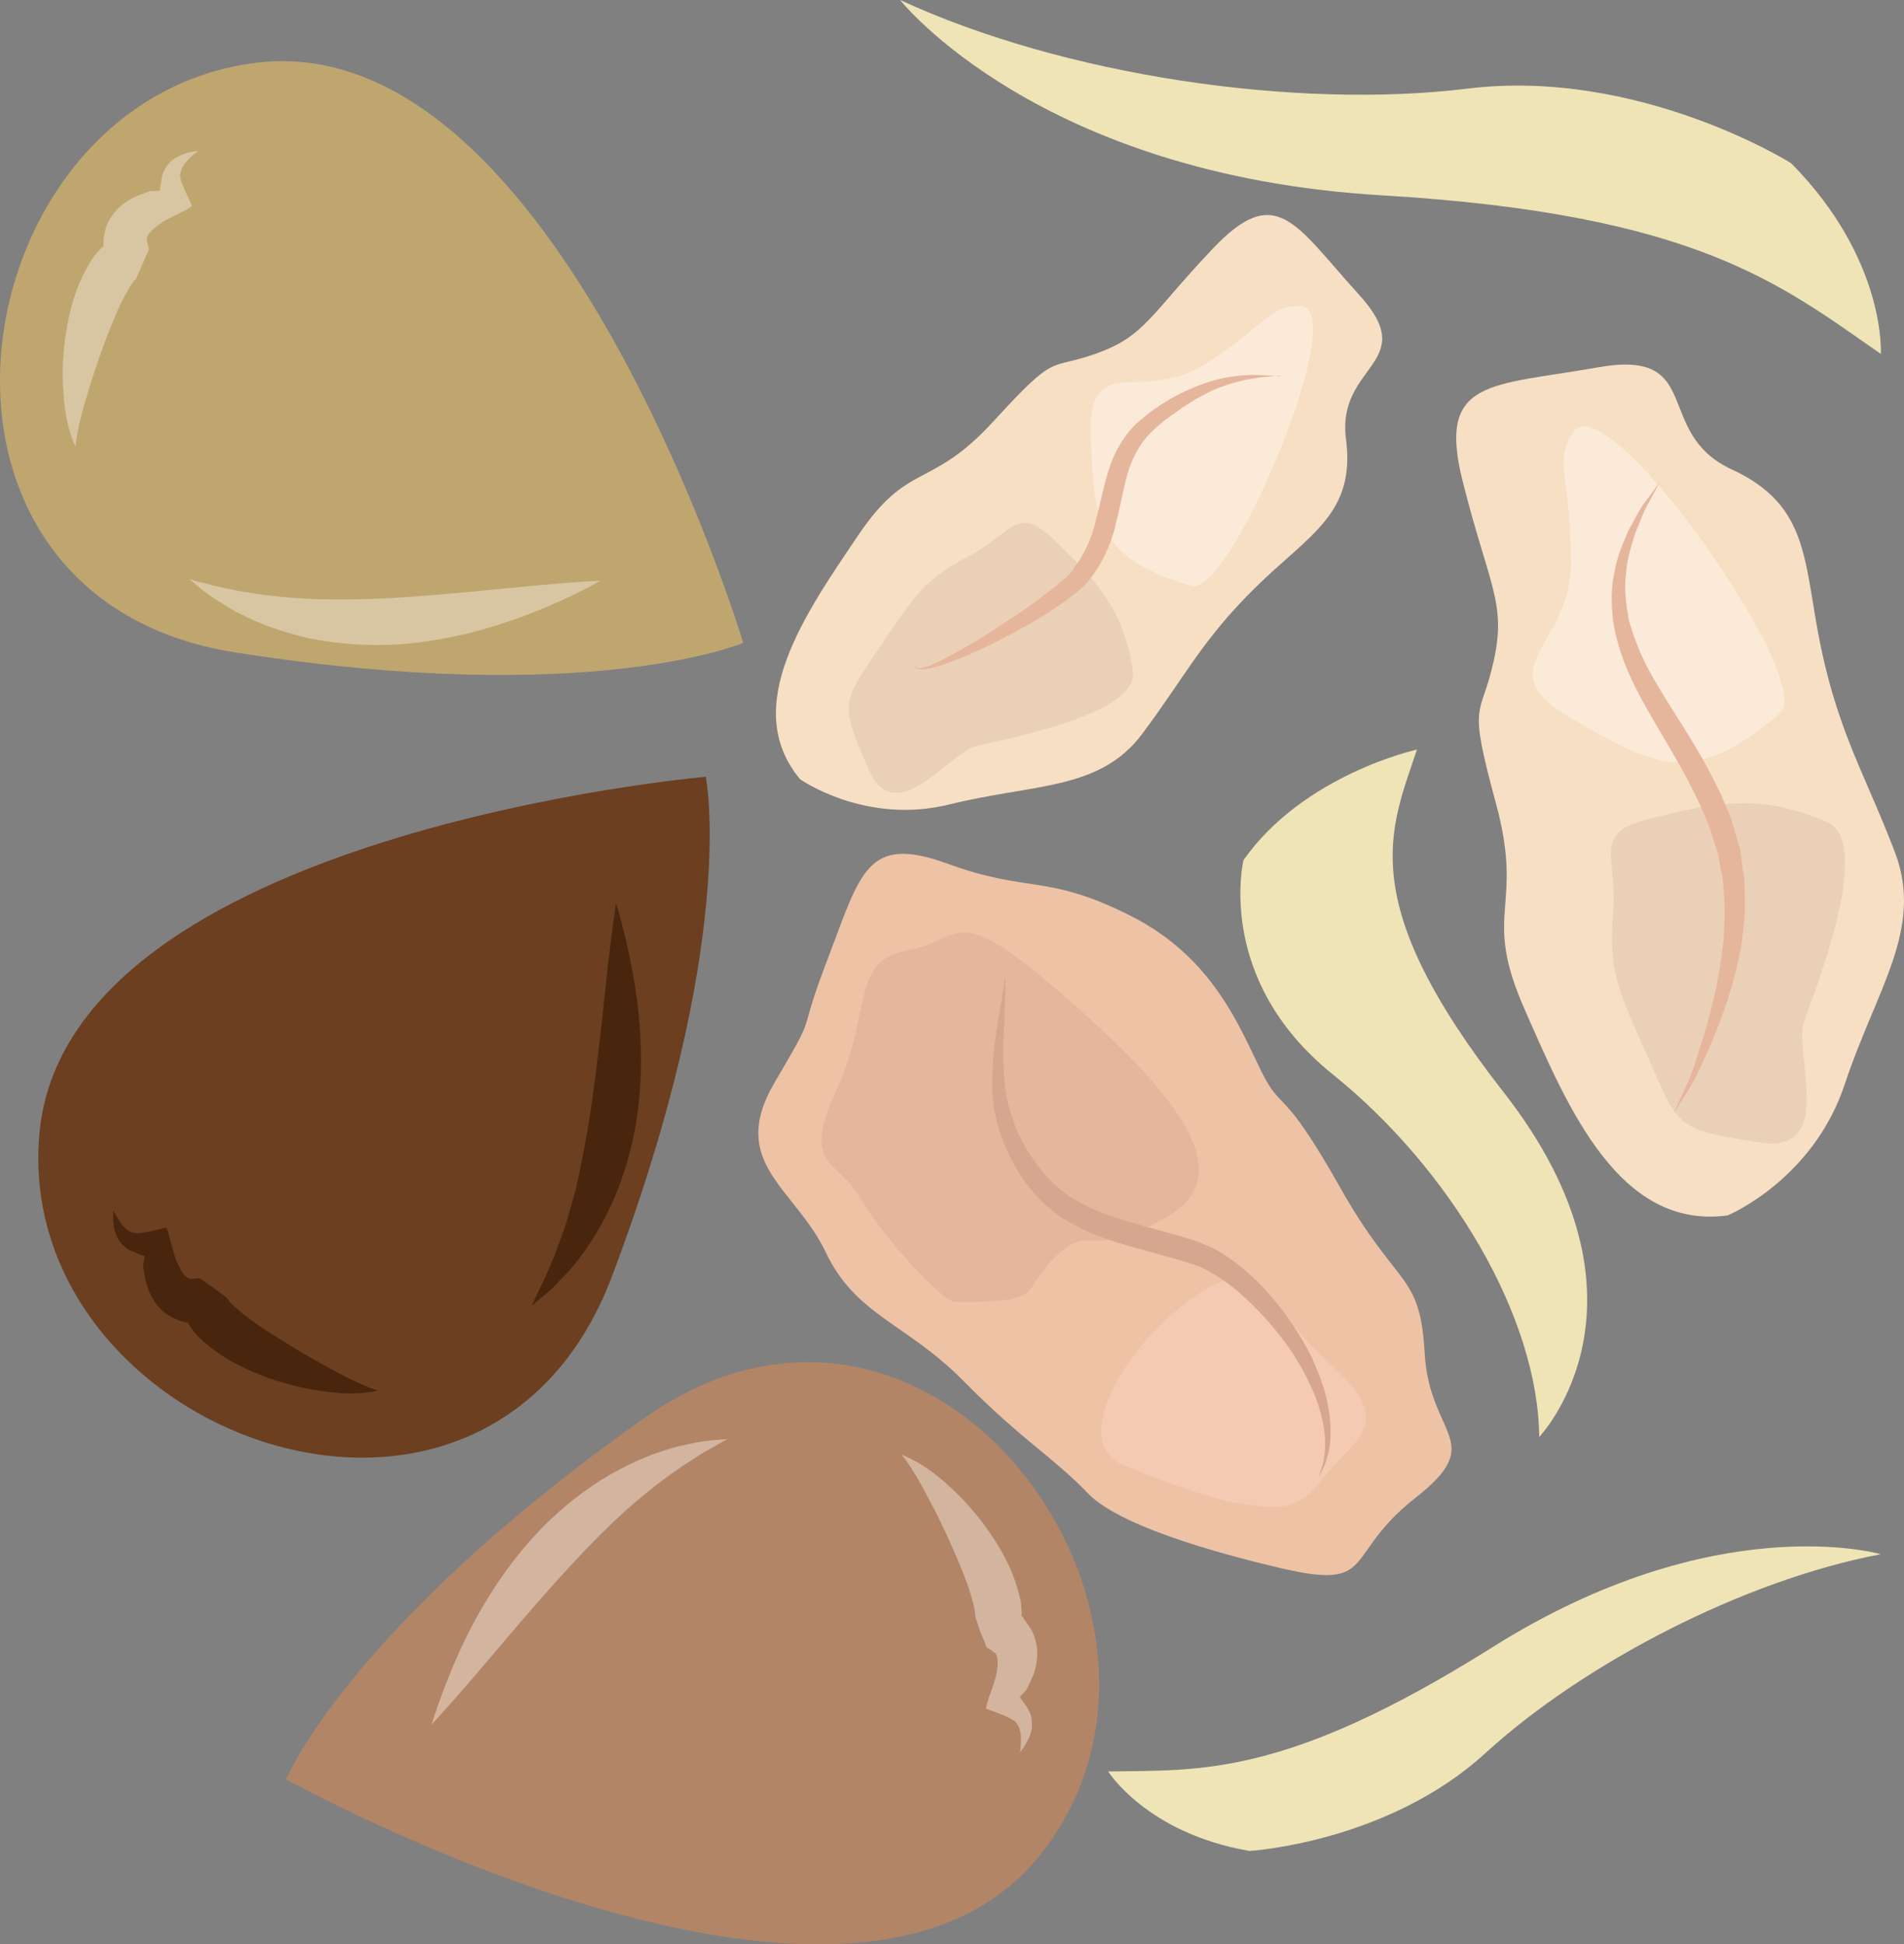 <?xml version="1.0" encoding="UTF-8" standalone="no"?>
<svg
   xmlns:dc="http://purl.org/dc/elements/1.1/"
   xmlns:cc="http://creativecommons.org/ns#"
   xmlns:rdf="http://www.w3.org/1999/02/22-rdf-syntax-ns#"
   xmlns:svg="http://www.w3.org/2000/svg"
   xmlns="http://www.w3.org/2000/svg"
   id="svg61"
   viewBox="0 0 5389.19 5504.523"
   style="clip-rule:evenodd;fill-rule:evenodd;image-rendering:optimizeQuality;shape-rendering:geometricPrecision;text-rendering:geometricPrecision"
   version="1.1"
   height="55.045mm"
   width="53.892mm"
   xml:space="preserve"><rect x="0" y="0" width="5389.19" height="5504.523" fill="#808080" stroke="none"/>
 <defs
   id="defs4">
  <style
   id="style2"
   type="text/css">
   <![CDATA[
    .fil9 {fill:#49250D;fill-rule:nonzero}
    .fil8 {fill:#6B3F20;fill-rule:nonzero}
    .fil10 {fill:#B28567;fill-rule:nonzero}
    .fil12 {fill:#BFA66F;fill-rule:nonzero}
    .fil11 {fill:#D3B49F;fill-rule:nonzero}
    .fil3 {fill:#D6A68E;fill-rule:nonzero}
    .fil13 {fill:#D8C6A3;fill-rule:nonzero}
    .fil1 {fill:#E5B69C;fill-rule:nonzero}
    .fil5 {fill:#EAD0B7;fill-rule:nonzero}
    .fil0 {fill:#EEC2A5;fill-rule:nonzero}
    .fil7 {fill:#EFE4B6;fill-rule:nonzero}
    .fil2 {fill:#F4CAB3;fill-rule:nonzero}
    .fil4 {fill:#F7DFC3;fill-rule:nonzero}
    .fil6 {fill:#FCEAD9;fill-rule:nonzero}
   ]]>
  </style>
 </defs>
 <g
   transform="translate(-7964.336,-11805)"
   id="Vrstva_x0020_1">
  <g
   id="_1059019560">
   <path
   style="fill:#eec2a5;fill-rule:nonzero"
   id="path7"
   d="m 11596,16246 c -115,-27 -452,-109 -552,-213 -100,-104 -185,-149 -350,-316 -164,-167 -307,-186 -393,-368 -87,-181 -277,-252 -145,-478 132,-225 56,-103 151,-351 94,-247 111,-353 339,-270 229,84 281,28 517,147 236,118 311,319 371,440 60,121 56,33 222,327 165,294 228,239 241,474 14,235 179,247 -27,408 -206,162 -107,261 -374,200 z"
   class="fil0" />
   <path
   style="fill:#e5b69c;fill-rule:nonzero"
   id="path9"
   d="m 10669,15491 c -39,0 -210,-190 -271,-296 -61,-107 -168,-85 -67,-302 102,-218 40,-368 199,-397 160,-28 129,-147 433,117 305,264 531,514 299,640 -233,125 -205,10 -310,110 -104,101 -21,128 -283,128 z"
   class="fil1" />
   <path
   style="fill:#f4cab3;fill-rule:nonzero"
   id="path11"
   d="m 11142,15952 c 145,60 286,107 344,111 58,4 144,39 224,-73 81,-112 215,-147 22,-321 -194,-174 -200,-331 -399,-185 -199,145 -336,408 -191,468 z"
   class="fil2" />
   <path
   style="fill:#d6a68e;fill-rule:nonzero"
   id="path13"
   d="m 10810,14569 c 0,0 0,26 -1,75 -1,48 -8,118 -3,202 3,84 33,179 100,265 33,42 74,79 126,104 51,27 110,44 173,62 32,9 63,17 94,26 15,4 31,10 46,14 15,5 32,13 48,19 60,31 107,73 148,115 40,44 74,88 100,133 15,21 25,44 37,65 9,23 19,43 26,65 30,83 31,158 20,205 -4,12 -6,23 -9,31 -4,9 -8,16 -11,22 -5,11 -8,17 -8,17 0,0 2,-6 6,-18 2,-6 4,-14 7,-22 2,-9 3,-20 5,-32 5,-46 -5,-115 -41,-191 -34,-76 -93,-159 -172,-235 -39,-38 -85,-74 -136,-98 -13,-4 -24,-10 -39,-14 -15,-4 -30,-9 -45,-13 -31,-9 -62,-17 -94,-26 -63,-17 -127,-37 -185,-69 -59,-31 -107,-78 -141,-127 -69,-98 -94,-210 -88,-298 3,-88 18,-156 25,-203 8,-48 12,-74 12,-74 z"
   class="fil3" />
  </g>
  <g
   id="_1059018408">
   <path
   style="fill:#f7dfc3;fill-rule:nonzero"
   id="path16"
   d="m 12854,15246 c 0,0 242,-100 332,-372 90,-271 224,-439 142,-656 -83,-217 -156,-331 -208,-573 -52,-243 -28,-407 -254,-511 -225,-104 -74,-343 -379,-289 -305,54 -457,31 -382,325 74,294 124,341 87,507 -37,167 -75,103 7,404 81,300 -42,304 81,582 122,278 267,624 574,583 z"
   class="fil4" />
   <path
   style="fill:#ead0b7;fill-rule:nonzero"
   id="path18"
   d="m 13137,14133 c 132,59 -37,479 -67,566 -30,87 95,377 -128,340 -224,-36 -224,-36 -305,-222 -81,-186 -123,-253 -107,-422 15,-170 -66,-232 110,-274 175,-42 306,-73 497,12 z"
   class="fil5" />
   <path
   style="fill:#fcead9;fill-rule:nonzero"
   id="path20"
   d="m 13001,13825 c 0,0 70,-29 -110,-324 -181,-294 -419,-559 -474,-472 -55,86 -7,119 -6,365 1,246 -244,301 -1,443 243,142 347,197 591,-12 z"
   class="fil6" />
   <path
   style="fill:#e5b69c;fill-rule:nonzero"
   id="path22"
   d="m 12663,13169 c 0,0 -13,24 -36,66 -12,21 -21,50 -35,81 -9,32 -22,69 -25,110 -6,42 -1,87 8,135 13,46 31,95 58,144 53,98 130,200 189,322 11,20 19,40 27,60 l 13,30 c 4,11 6,21 10,32 6,21 12,41 18,62 3,21 6,42 8,62 2,11 4,21 4,31 0,10 0,20 1,30 0,20 0,40 0,59 -5,38 -6,76 -14,110 -28,139 -76,245 -108,316 0,-1 0,-1 0,-1 -21,50 -44,82 -58,105 -7,11 -12,19 -15,25 -3,6 -4,9 -4,9 0,0 0,-3 2,-10 3,-6 7,-15 12,-27 11,-24 30,-59 45,-108 v 0 c 24,-74 60,-183 76,-316 6,-34 5,-69 7,-105 0,-18 -1,-36 -2,-54 -1,-9 -1,-19 -2,-28 -1,-9 -3,-18 -4,-28 -4,-18 -7,-37 -10,-56 -6,-18 -12,-37 -18,-56 -3,-9 -6,-19 -9,-28 l -12,-28 c -8,-19 -16,-38 -26,-57 -56,-116 -129,-219 -180,-326 -25,-53 -43,-108 -52,-161 -7,-53 -7,-104 4,-148 7,-44 25,-81 38,-113 18,-31 30,-58 45,-78 29,-39 45,-61 45,-61 z"
   class="fil1" />
  </g>
  <g
   id="_1059018528">
   <path
   style="fill:#f7dfc3;fill-rule:nonzero"
   id="path25"
   d="m 10229,14011 c 0,0 185,131 424,71 240,-59 424,-39 544,-199 120,-160 169,-266 322,-416 153,-150 283,-208 255,-420 -27,-212 216,-213 35,-410 -179,-197 -232,-318 -412,-128 -180,190 -191,247 -330,297 -138,49 -109,-7 -290,191 -181,198 -241,110 -386,327 -147,218 -333,482 -162,687 z"
   class="fil4" />
   <path
   style="fill:#ead0b7;fill-rule:nonzero"
   id="path27"
   d="m 11171,13705 c 18,123 -367,193 -443,212 -77,18 -231,243 -307,63 -76,-180 -76,-180 21,-325 99,-144 128,-205 258,-272 131,-67 140,-155 251,-47 111,109 194,190 220,369 z"
   class="fil5" />
   <path
   style="fill:#fcead9;fill-rule:nonzero"
   id="path29"
   d="m 11333,13463 c 0,0 53,38 185,-229 131,-267 214,-562 126,-563 -89,0 -90,50 -269,165 -178,113 -332,-40 -323,202 8,243 16,344 281,425 z"
   class="fil6" />
   <path
   style="fill:#e5b69c;fill-rule:nonzero"
   id="path31"
   d="m 11592,12869 h -14 c -10,0 -25,3 -42,4 -36,4 -88,14 -146,40 -13,7 -29,16 -43,23 -15,10 -31,19 -46,30 -30,21 -63,45 -90,75 -25,29 -44,66 -56,108 -12,43 -20,91 -33,141 -13,58 -41,116 -75,157 -1,0 1,-3 0,0 -16,20 -32,33 -49,45 -15,13 -32,24 -47,34 -31,22 -62,40 -92,56 -59,33 -112,59 -158,79 -46,19 -84,32 -110,37 -14,2 -25,3 -32,0 -7,-5 -5,-10 -6,-10 1,0 0,5 7,8 6,2 16,0 29,-4 25,-9 59,-27 102,-51 42,-24 92,-56 147,-93 28,-18 56,-38 85,-61 15,-11 30,-22 43,-34 14,-11 29,-25 36,-36 -1,0 2,-4 2,-5 29,-35 50,-82 63,-137 12,-45 21,-95 36,-141 15,-48 40,-92 74,-126 68,-63 139,-98 203,-120 64,-21 119,-23 156,-21 18,1 32,1 42,3 9,1 14,-1 14,-1 z"
   class="fil1" />
  </g>
  <path
   style="fill:#efe4b6;fill-rule:nonzero"
   id="path34"
   d="m 11975,13927 c 0,0 -320,70 -491,313 0,0 -82,337 252,606 334,269 582,687 585,1027 0,0 364,-380 -100,-975 -426,-544 -321,-745 -246,-971 z"
   class="fil7" />
  <path
   style="fill:#efe4b6;fill-rule:nonzero"
   id="path36"
   d="m 13288,12807 c 0,0 16,-267 -254,-540 0,0 -431,-271 -917,-211 -484,59 -1140,-36 -1605,-251 0,0 391,496 1364,553 892,53 1129,253 1412,449 z"
   class="fil7" />
  <path
   style="fill:#efe4b6;fill-rule:nonzero"
   id="path38"
   d="m 11101,16820 c 0,0 109,175 400,225 0,0 391,-23 669,-278 277,-253 731,-489 1118,-562 0,0 -467,-136 -1102,265 -583,366 -821,346 -1085,350 z"
   class="fil7" />
 </g>
 <g
   transform="translate(-7964.336,-11805)"
   id="Vrstva_x0020_1_0">
  <path
   style="fill:#6b3f20;fill-rule:nonzero"
   id="path42"
   d="m 9962,14004 c 0,0 -1808,158 -1886,1009 -78,851 1263,1355 1621,404 359,-952 265,-1413 265,-1413 z"
   class="fil8" />
  <path
   style="fill:#49250d;fill-rule:nonzero"
   id="path44"
   d="m 9034,15741 c 0,0 -14,5 -40,7 -27,3 -65,3 -112,-4 -47,-6 -102,-18 -161,-39 -59,-22 -122,-50 -184,-105 -8,-8 -15,-14 -22,-23 -3,-4 -6,-8 -10,-13 l -5,-7 c -1,-2 -3,-5 -3,-4 1,0 1,-1 1,-1 0,-1 0,-1 0,-2 h -1 l -11,-3 c -8,-1 -16,-4 -24,-8 -17,-6 -32,-17 -44,-29 -24,-25 -34,-52 -40,-74 -3,-11 -5,-22 -6,-32 -2,-10 -3,-21 -2,-21 1,-6 4,-16 3,-22 -4,-2 -9,-3 -16,-6 l -5,-2 -11,-5 c -8,-2 -14,-5 -20,-11 -12,-8 -19,-19 -25,-29 -4,-10 -7,-19 -9,-27 -2,-16 -3,-28 -2,-37 0,-8 0,-12 0,-12 0,0 2,4 6,11 4,7 10,17 18,28 4,6 10,11 15,16 7,4 13,8 20,8 3,2 7,1 11,1 h 5 c 3,0 8,-1 13,-2 18,-3 38,-8 62,-14 8,18 13,44 21,71 4,16 7,22 10,29 3,7 7,13 10,20 7,12 15,21 21,23 3,2 4,2 7,2 2,1 3,1 5,0 2,0 1,1 5,0 l 16,-1 c 12,9 25,17 37,26 13,9 25,18 38,28 3,4 3,4 4,5 l 2,2 c 1,2 3,4 4,6 3,4 8,8 12,12 40,37 95,72 142,101 48,30 94,56 133,77 39,22 71,37 95,47 23,10 37,13 37,13 z"
   class="fil9" />
  <path
   style="fill:#49250d;fill-rule:nonzero"
   id="path46"
   d="m 9469,15502 c 0,0 7,-16 21,-44 6,-13 15,-29 23,-50 8,-19 19,-41 27,-66 20,-49 38,-109 55,-174 15,-67 29,-140 41,-218 23,-156 37,-303 49,-411 12,-107 23,-176 23,-176 0,0 22,66 43,174 21,108 41,261 16,433 -13,85 -37,165 -67,234 -31,69 -67,127 -102,171 -17,23 -36,41 -51,57 -14,17 -29,29 -41,39 -24,20 -37,31 -37,31 z"
   class="fil9" />
  <path
   style="fill:#b28567;fill-rule:nonzero"
   id="path48"
   d="m 8774,16842 c 0,0 1587,883 2128,222 542,-660 -286,-1830 -1116,-1243 -831,587 -1012,1021 -1012,1021 z"
   class="fil10" />
  <path
   style="fill:#d3b49f;fill-rule:nonzero"
   id="path50"
   d="m 10517,15924 c 0,0 14,4 37,17 24,13 56,34 91,66 35,31 74,72 111,123 36,51 73,110 93,190 3,10 5,20 6,31 0,5 1,10 1,16 v 9 c 0,3 0,6 0,5 0,0 2,0 1,1 0,0 3,0 3,1 v 1 l 5,8 c 5,6 9,13 14,20 10,15 16,33 19,49 6,34 -1,62 -8,84 -4,10 -9,20 -13,29 -2,5 -5,9 -7,14 -3,5 -3,3 -4,5 -4,4 -12,11 -15,17 2,3 6,7 10,13 l 3,5 7,10 c 4,7 8,13 10,20 5,14 4,27 4,38 -2,11 -4,21 -8,28 -7,15 -13,25 -18,32 -5,6 -7,10 -7,10 0,0 0,-5 1,-13 1,-8 1,-19 1,-33 0,-7 -3,-15 -4,-22 -3,-6 -6,-13 -11,-18 -2,-3 -6,-5 -9,-6 l -5,-3 c -2,-2 -7,-4 -11,-6 -16,-7 -37,-15 -59,-23 3,-19 13,-44 22,-70 5,-16 6,-22 8,-30 1,-8 2,-15 3,-22 1,-14 -1,-26 -4,-31 -2,-3 -3,-5 -6,-6 0,-1 -2,-2 -4,-3 -1,-1 0,0 -3,-3 l -14,-8 c -5,-14 -11,-28 -17,-42 -5,-15 -10,-29 -15,-44 0,-5 0,-5 0,-6 l -1,-4 c 0,-2 0,-4 -1,-7 0,-5 -1,-11 -3,-17 -12,-53 -38,-112 -60,-163 -23,-52 -46,-99 -67,-138 -20,-39 -39,-71 -53,-92 -13,-21 -23,-32 -23,-32 z"
   class="fil11" />
  <path
   style="fill:#d3b49f;fill-rule:nonzero"
   id="path52"
   d="m 10023,15879 c 0,0 -15,8 -42,24 -13,7 -29,16 -47,28 -18,12 -39,24 -60,40 -44,30 -92,69 -143,114 -50,46 -103,99 -156,157 -107,116 -200,230 -271,312 -71,83 -118,133 -118,133 0,0 19,-66 62,-168 43,-101 113,-239 230,-367 58,-63 123,-116 186,-156 65,-40 127,-68 181,-85 26,-9 52,-14 74,-19 21,-5 40,-7 56,-9 31,-3 48,-4 48,-4 z"
   class="fil11" />
  <path
   style="fill:#bfa66f;fill-rule:nonzero"
   id="path54"
   d="m 10068,13625 c 0,0 -523,-1739 -1372,-1643 -848,97 -1070,1512 -66,1670 1005,158 1438,-27 1438,-27 z"
   class="fil12" />
  <path
   style="fill:#d8c6a3;fill-rule:nonzero"
   id="path56"
   d="m 8178,13069 c 0,0 -7,-13 -15,-39 -8,-25 -16,-63 -19,-110 -4,-47 -3,-104 6,-166 10,-62 24,-129 66,-201 5,-9 10,-17 17,-26 4,-4 7,-8 11,-12 l 6,-7 c 2,-2 4,-4 3,-3 1,0 1,0 2,0 0,0 1,0 1,-1 h 1 v -11 c 0,-9 1,-17 3,-26 3,-18 10,-35 20,-49 19,-29 43,-44 63,-54 11,-5 21,-9 30,-12 5,-2 10,-4 14,-5 7,-2 5,-1 7,-1 6,0 16,0 23,-2 0,-4 0,-9 2,-16 l 1,-6 c 0,-4 1,-8 2,-12 1,-8 3,-15 7,-21 5,-14 15,-23 23,-31 10,-6 18,-11 25,-14 16,-6 27,-9 35,-10 8,-1 13,-2 13,-2 0,0 -4,3 -10,8 -6,5 -15,13 -24,24 -5,5 -8,11 -12,17 -2,8 -5,14 -5,21 0,4 1,7 2,11 l 1,5 c 1,3 3,8 5,12 6,17 16,36 26,58 -16,12 -40,22 -65,35 -5,3 -15,8 -17,9 -3,3 -6,5 -9,7 -7,4 -12,9 -18,14 -11,9 -18,19 -19,25 0,3 -1,5 0,8 0,1 0,3 1,5 0,1 0,0 1,4 l 4,15 c -6,14 -12,28 -18,42 -6,14 -13,28 -19,43 -4,3 -4,4 -5,4 l -2,3 c -1,1 -2,4 -4,6 -3,3 -6,9 -9,14 -28,47 -51,107 -71,159 -19,54 -36,103 -48,146 -13,42 -22,77 -26,102 -5,25 -6,40 -6,40 z"
   class="fil13" />
  <path
   style="fill:#d8c6a3;fill-rule:nonzero"
   id="path58"
   d="m 8501,13445 c 0,0 16,5 46,12 15,4 33,9 54,13 21,4 44,10 71,13 52,9 113,15 181,18 69,2 143,1 222,-3 157,-10 304,-26 412,-36 108,-10 177,-13 177,-13 0,0 -59,35 -161,78 -102,42 -248,92 -421,103 -86,4 -169,-3 -243,-18 -74,-17 -138,-40 -188,-66 -26,-11 -47,-26 -66,-38 -19,-11 -35,-23 -47,-32 -24,-20 -37,-31 -37,-31 z"
   class="fil13" />
 </g>
</svg>